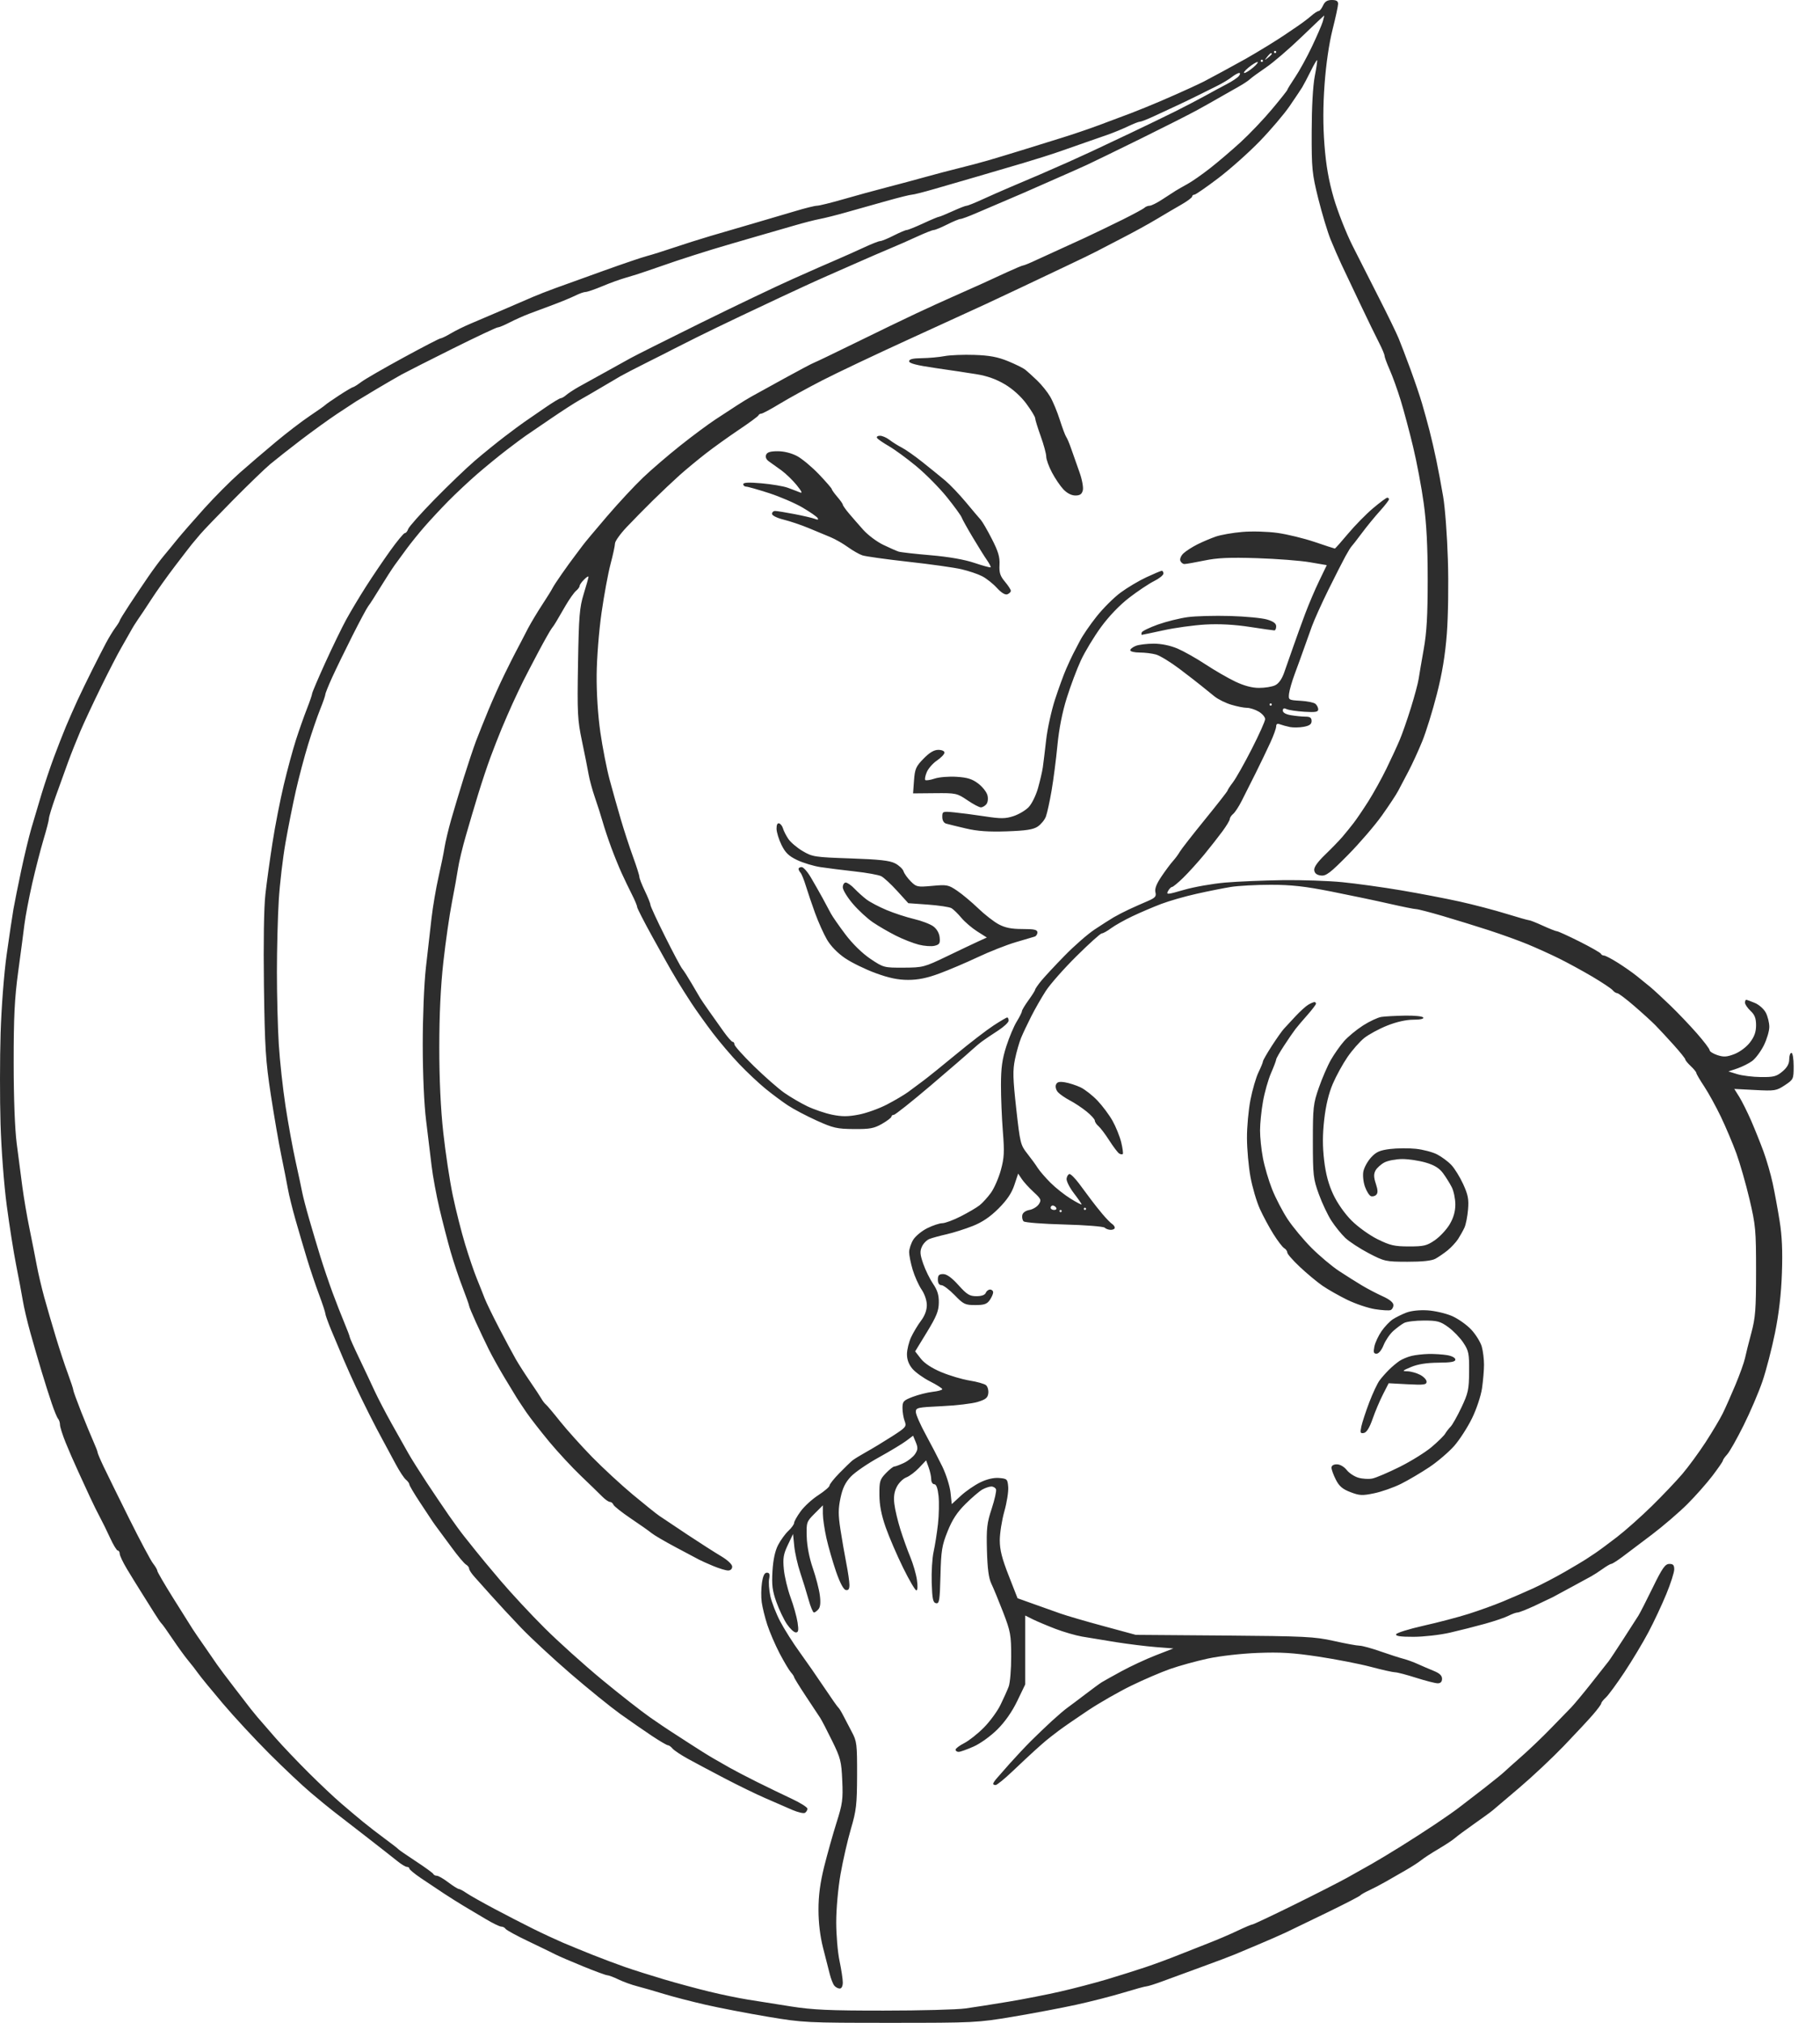 <?xml version="1.0" encoding="UTF-8"?> <svg xmlns="http://www.w3.org/2000/svg" width="54" height="60" viewBox="0 0 54 60" fill="none"> <path fill-rule="evenodd" clip-rule="evenodd" d="M39.255 0.164C39.214 0.254 39.155 0.328 39.123 0.328C39.092 0.328 38.995 0.391 38.909 0.467C38.822 0.543 38.636 0.684 38.495 0.779C38.353 0.874 38.174 0.996 38.095 1.05C38.017 1.104 37.784 1.252 37.578 1.378C37.373 1.504 37.094 1.669 36.961 1.744C36.827 1.82 36.52 1.988 36.278 2.119C36.037 2.249 35.786 2.383 35.721 2.417C35.655 2.451 35.44 2.553 35.241 2.643C35.043 2.734 34.673 2.897 34.421 3.005C34.168 3.114 33.77 3.275 33.535 3.365C33.301 3.454 32.873 3.615 32.584 3.721C32.295 3.828 31.808 3.994 31.501 4.088C31.195 4.183 30.663 4.348 30.32 4.455C29.977 4.561 29.52 4.699 29.303 4.762C29.087 4.825 28.703 4.926 28.45 4.988C28.198 5.05 27.755 5.166 27.466 5.247C27.178 5.328 26.661 5.466 26.318 5.555C25.975 5.643 25.393 5.803 25.025 5.909C24.657 6.015 24.304 6.102 24.242 6.102C24.179 6.102 23.89 6.173 23.599 6.261C23.308 6.348 22.746 6.514 22.349 6.629C21.952 6.743 21.376 6.912 21.069 7.003C20.763 7.094 20.276 7.248 19.987 7.346C19.698 7.444 19.344 7.555 19.2 7.593C19.055 7.63 18.479 7.826 17.92 8.027C17.361 8.227 16.711 8.462 16.477 8.547C16.242 8.633 15.947 8.748 15.821 8.803C15.694 8.859 15.296 9.031 14.935 9.185C14.574 9.34 14.131 9.529 13.951 9.605C13.77 9.681 13.51 9.809 13.373 9.891C13.236 9.972 13.099 10.038 13.069 10.038C13.039 10.038 12.546 10.293 11.974 10.605C11.401 10.916 10.839 11.241 10.724 11.326C10.609 11.412 10.498 11.482 10.477 11.482C10.456 11.482 10.269 11.592 10.062 11.727C9.855 11.863 9.671 11.99 9.653 12.011C9.635 12.032 9.429 12.178 9.194 12.335C8.959 12.492 8.502 12.842 8.177 13.114C7.852 13.385 7.37 13.797 7.106 14.031C6.842 14.264 6.369 14.739 6.056 15.086C5.743 15.434 5.384 15.846 5.257 16.002C5.131 16.159 4.948 16.381 4.851 16.497C4.753 16.613 4.553 16.883 4.406 17.096C4.259 17.31 4.007 17.685 3.845 17.93C3.684 18.175 3.552 18.39 3.552 18.408C3.552 18.427 3.493 18.522 3.421 18.619C3.349 18.717 3.224 18.923 3.142 19.077C3.061 19.23 2.879 19.585 2.739 19.864C2.599 20.143 2.402 20.549 2.302 20.765C2.202 20.982 2.046 21.336 1.955 21.553C1.865 21.769 1.703 22.183 1.596 22.471C1.489 22.76 1.325 23.247 1.232 23.554C1.139 23.861 1.003 24.319 0.929 24.573C0.856 24.827 0.72 25.388 0.629 25.82C0.537 26.252 0.434 26.767 0.399 26.966C0.365 27.164 0.274 27.769 0.198 28.311C0.119 28.876 0.042 29.871 0.018 30.649C-0.005 31.394 -0.006 32.605 0.016 33.339C0.039 34.098 0.118 35.142 0.2 35.757C0.279 36.353 0.405 37.15 0.48 37.529C0.556 37.908 0.644 38.38 0.677 38.578C0.709 38.777 0.81 39.205 0.901 39.53C0.991 39.855 1.141 40.371 1.234 40.678C1.326 40.985 1.462 41.413 1.536 41.629C1.609 41.846 1.694 42.051 1.725 42.085C1.755 42.12 1.78 42.199 1.78 42.261C1.78 42.324 1.856 42.562 1.948 42.789C2.04 43.017 2.204 43.396 2.313 43.63C2.421 43.865 2.584 44.219 2.676 44.418C2.768 44.616 2.899 44.882 2.968 45.008C3.037 45.135 3.171 45.408 3.266 45.615C3.361 45.823 3.464 45.992 3.495 45.992C3.526 45.992 3.552 46.035 3.552 46.086C3.552 46.138 3.646 46.337 3.761 46.529C3.876 46.721 4.064 47.026 4.178 47.206C4.292 47.386 4.468 47.667 4.569 47.829C4.67 47.992 4.771 48.139 4.794 48.157C4.817 48.175 4.965 48.382 5.122 48.617C5.28 48.851 5.485 49.135 5.579 49.247C5.673 49.359 5.809 49.534 5.881 49.636C5.953 49.738 6.282 50.14 6.613 50.53C6.943 50.92 7.563 51.588 7.991 52.016C8.418 52.443 8.975 52.967 9.229 53.181C9.482 53.395 9.778 53.637 9.885 53.719C9.992 53.801 10.419 54.132 10.834 54.454C11.249 54.776 11.681 55.115 11.795 55.207C11.908 55.299 12.033 55.374 12.073 55.374C12.114 55.374 12.146 55.397 12.146 55.425C12.146 55.452 12.298 55.578 12.483 55.704C12.668 55.829 12.977 56.035 13.169 56.162C13.362 56.288 13.631 56.458 13.768 56.539C13.905 56.621 14.19 56.79 14.402 56.916C14.613 57.043 14.826 57.146 14.873 57.146C14.921 57.146 14.978 57.176 15.001 57.213C15.024 57.249 15.328 57.416 15.678 57.582C16.027 57.749 16.39 57.925 16.485 57.974C16.58 58.023 16.948 58.181 17.303 58.326C17.657 58.471 17.98 58.589 18.02 58.589C18.06 58.589 18.209 58.645 18.351 58.714C18.493 58.782 18.742 58.873 18.904 58.914C19.067 58.956 19.421 59.058 19.692 59.141C19.962 59.224 20.523 59.369 20.938 59.464C21.353 59.559 22.18 59.718 22.775 59.818C23.829 59.995 23.925 60 26.416 60C28.91 60 29.003 59.995 30.058 59.818C30.653 59.718 31.495 59.559 31.928 59.464C32.361 59.37 32.992 59.208 33.331 59.105C33.67 59.002 33.979 58.917 34.018 58.917C34.057 58.917 34.282 58.846 34.518 58.758C34.753 58.67 35.278 58.478 35.684 58.33C36.091 58.183 36.519 58.021 36.636 57.971C36.753 57.922 37.07 57.788 37.34 57.675C37.611 57.562 37.98 57.4 38.161 57.315C38.341 57.23 38.902 56.959 39.407 56.713C39.912 56.467 40.34 56.246 40.359 56.221C40.377 56.197 40.495 56.129 40.621 56.071C40.747 56.013 40.969 55.897 41.113 55.814C41.257 55.731 41.523 55.579 41.704 55.475C41.884 55.372 42.091 55.238 42.163 55.179C42.235 55.119 42.466 54.969 42.676 54.845C42.886 54.721 43.108 54.575 43.168 54.52C43.229 54.466 43.485 54.276 43.737 54.099C43.99 53.922 44.241 53.739 44.295 53.692C44.349 53.646 44.704 53.344 45.083 53.023C45.461 52.702 46.052 52.147 46.395 51.791C46.737 51.434 47.129 51.015 47.264 50.858C47.399 50.702 47.51 50.552 47.51 50.524C47.51 50.497 47.57 50.42 47.644 50.353C47.717 50.287 47.965 49.95 48.194 49.605C48.423 49.26 48.743 48.727 48.906 48.42C49.069 48.113 49.308 47.603 49.438 47.287C49.569 46.971 49.675 46.639 49.675 46.549C49.675 46.423 49.642 46.386 49.528 46.388C49.406 46.389 49.32 46.511 49.036 47.093C48.847 47.48 48.656 47.854 48.61 47.925C48.564 47.995 48.365 48.305 48.167 48.614C47.968 48.922 47.772 49.219 47.73 49.273C47.687 49.327 47.455 49.622 47.213 49.929C46.971 50.236 46.7 50.56 46.612 50.651C46.523 50.741 46.251 51.021 46.006 51.274C45.761 51.526 45.375 51.896 45.149 52.094C44.923 52.292 44.69 52.501 44.631 52.557C44.573 52.613 44.318 52.819 44.066 53.016C43.813 53.212 43.577 53.394 43.541 53.421C43.505 53.448 43.386 53.539 43.278 53.623C43.17 53.707 42.864 53.921 42.598 54.099C42.333 54.277 41.867 54.578 41.562 54.767C41.258 54.956 40.871 55.19 40.7 55.286C40.531 55.383 40.2 55.569 39.965 55.699C39.73 55.829 39.016 56.193 38.376 56.508C37.737 56.823 37.191 57.08 37.164 57.08C37.136 57.08 36.935 57.165 36.718 57.268C36.501 57.372 36.117 57.536 35.864 57.634C35.612 57.732 35.198 57.895 34.946 57.996C34.693 58.098 34.265 58.256 33.994 58.347C33.724 58.438 33.207 58.601 32.846 58.709C32.485 58.817 31.865 58.979 31.468 59.07C31.072 59.161 30.378 59.297 29.927 59.372C29.476 59.447 28.9 59.538 28.647 59.573C28.395 59.608 27.302 59.637 26.22 59.637C24.605 59.638 24.11 59.615 23.464 59.513C23.031 59.444 22.455 59.353 22.185 59.31C21.914 59.267 21.397 59.16 21.037 59.072C20.676 58.984 20.07 58.821 19.692 58.708C19.313 58.596 18.796 58.432 18.543 58.344C18.291 58.255 17.863 58.095 17.592 57.987C17.321 57.879 16.923 57.716 16.706 57.624C16.49 57.531 16.091 57.346 15.821 57.212C15.55 57.078 15.033 56.812 14.672 56.62C14.312 56.429 13.938 56.218 13.842 56.152C13.746 56.085 13.643 56.03 13.613 56.029C13.582 56.028 13.441 55.939 13.299 55.832C13.158 55.725 13.005 55.637 12.96 55.637C12.916 55.637 12.869 55.614 12.857 55.585C12.845 55.557 12.614 55.389 12.343 55.211C12.073 55.034 11.836 54.871 11.818 54.848C11.8 54.826 11.623 54.688 11.425 54.543C11.226 54.397 10.931 54.169 10.769 54.036C10.606 53.903 10.312 53.655 10.115 53.485C9.917 53.316 9.488 52.911 9.161 52.586C8.834 52.261 8.39 51.795 8.175 51.55C7.96 51.305 7.716 51.024 7.634 50.927C7.552 50.829 7.462 50.719 7.435 50.683C7.408 50.647 7.194 50.371 6.961 50.068C6.728 49.766 6.493 49.453 6.438 49.371C6.384 49.29 6.222 49.055 6.078 48.849C5.933 48.643 5.771 48.406 5.717 48.322C5.663 48.239 5.404 47.828 5.143 47.409C4.881 46.991 4.667 46.623 4.667 46.592C4.667 46.56 4.61 46.463 4.541 46.374C4.471 46.286 4.151 45.684 3.829 45.037C3.508 44.39 3.166 43.695 3.07 43.493C2.974 43.291 2.895 43.104 2.895 43.079C2.895 43.053 2.84 42.909 2.772 42.758C2.704 42.606 2.542 42.213 2.411 41.884C2.281 41.554 2.174 41.26 2.174 41.229C2.174 41.198 2.102 40.981 2.015 40.745C1.927 40.51 1.766 40.022 1.657 39.661C1.547 39.3 1.393 38.769 1.313 38.48C1.234 38.191 1.133 37.763 1.09 37.529C1.046 37.294 0.95 36.807 0.876 36.446C0.801 36.085 0.706 35.524 0.663 35.2C0.62 34.875 0.545 34.299 0.496 33.92C0.441 33.495 0.406 32.577 0.406 31.525C0.405 30.172 0.432 29.616 0.538 28.835C0.612 28.294 0.696 27.656 0.725 27.417C0.755 27.178 0.859 26.631 0.956 26.203C1.054 25.774 1.206 25.186 1.293 24.895C1.381 24.604 1.452 24.326 1.452 24.276C1.452 24.227 1.542 23.933 1.652 23.624C1.762 23.315 1.928 22.855 2.021 22.602C2.113 22.35 2.278 21.937 2.386 21.684C2.494 21.431 2.77 20.841 3 20.372C3.23 19.903 3.497 19.386 3.592 19.224C3.687 19.061 3.813 18.84 3.872 18.732C3.93 18.623 4.031 18.461 4.095 18.371C4.16 18.28 4.337 18.014 4.489 17.779C4.641 17.543 4.956 17.101 5.189 16.795C5.422 16.489 5.65 16.194 5.694 16.14C5.739 16.086 5.85 15.953 5.942 15.845C6.034 15.736 6.473 15.279 6.919 14.828C7.365 14.377 7.86 13.899 8.019 13.766C8.178 13.633 8.587 13.311 8.927 13.051C9.268 12.791 9.751 12.443 10.001 12.276C10.251 12.11 10.503 11.944 10.563 11.907C10.622 11.871 10.892 11.708 11.162 11.546C11.433 11.385 11.773 11.187 11.917 11.108C12.061 11.029 12.746 10.682 13.439 10.337C14.133 9.992 14.732 9.71 14.771 9.71C14.81 9.71 14.966 9.645 15.118 9.566C15.27 9.487 15.527 9.372 15.689 9.31C15.852 9.249 16.179 9.126 16.417 9.038C16.655 8.949 16.948 8.828 17.067 8.769C17.186 8.709 17.325 8.66 17.375 8.66C17.424 8.66 17.648 8.583 17.873 8.489C18.097 8.394 18.414 8.28 18.576 8.235C18.739 8.19 19.019 8.101 19.2 8.037C19.38 7.973 19.764 7.842 20.052 7.744C20.341 7.647 20.828 7.492 21.135 7.398C21.442 7.305 22.003 7.141 22.381 7.032C22.76 6.924 23.292 6.771 23.562 6.691C23.833 6.611 24.173 6.524 24.317 6.497C24.461 6.47 24.816 6.381 25.104 6.299C25.393 6.218 25.932 6.066 26.301 5.962C26.671 5.858 27.01 5.774 27.056 5.774C27.101 5.775 27.404 5.698 27.729 5.604C28.053 5.51 28.629 5.343 29.008 5.233C29.387 5.123 29.992 4.945 30.353 4.838C30.714 4.731 31.201 4.577 31.436 4.495C31.67 4.413 32.01 4.295 32.19 4.231C32.371 4.168 32.668 4.064 32.851 4.001C33.034 3.937 33.312 3.823 33.47 3.747C33.628 3.671 33.788 3.609 33.825 3.609C33.863 3.609 34.057 3.532 34.256 3.439C34.455 3.345 34.736 3.215 34.88 3.149C35.025 3.083 35.305 2.949 35.504 2.85C35.702 2.751 35.982 2.612 36.127 2.54C36.271 2.468 36.46 2.355 36.546 2.287C36.632 2.22 36.731 2.165 36.767 2.165C36.804 2.165 36.799 2.205 36.755 2.258C36.712 2.309 36.554 2.415 36.402 2.493C36.251 2.572 35.958 2.729 35.752 2.844C35.545 2.958 35.147 3.166 34.866 3.306C34.585 3.446 33.986 3.736 33.535 3.95C33.084 4.164 32.567 4.408 32.387 4.492C32.207 4.575 31.897 4.717 31.698 4.806C31.5 4.895 31.131 5.057 30.878 5.166C30.625 5.275 30.227 5.445 29.992 5.543C29.758 5.642 29.381 5.808 29.154 5.912C28.928 6.016 28.715 6.102 28.681 6.102C28.646 6.102 28.457 6.176 28.26 6.266C28.062 6.356 27.882 6.43 27.858 6.43C27.835 6.43 27.624 6.518 27.39 6.627C27.156 6.735 26.937 6.823 26.902 6.823C26.867 6.823 26.693 6.897 26.515 6.987C26.337 7.078 26.157 7.151 26.115 7.151C26.073 7.151 25.858 7.236 25.637 7.339C25.416 7.442 25.058 7.601 24.842 7.694C24.625 7.786 24.035 8.045 23.53 8.271C23.024 8.496 21.785 9.088 20.774 9.587C19.764 10.086 18.834 10.552 18.707 10.624C18.581 10.696 18.242 10.884 17.953 11.042C17.664 11.2 17.31 11.396 17.166 11.477C17.021 11.559 16.857 11.668 16.799 11.718C16.743 11.768 16.669 11.81 16.636 11.812C16.602 11.813 16.383 11.947 16.149 12.109C15.914 12.272 15.648 12.455 15.558 12.516C15.468 12.577 15.202 12.774 14.968 12.953C14.733 13.132 14.338 13.453 14.09 13.665C13.841 13.878 13.303 14.395 12.893 14.813C12.483 15.232 12.131 15.627 12.11 15.693C12.089 15.758 12.045 15.812 12.012 15.812C11.979 15.812 11.782 16.05 11.574 16.341C11.366 16.632 11.041 17.111 10.853 17.407C10.664 17.703 10.405 18.136 10.276 18.371C10.148 18.605 9.866 19.184 9.651 19.657C9.436 20.13 9.26 20.544 9.26 20.576C9.26 20.608 9.19 20.811 9.105 21.028C9.02 21.244 8.874 21.658 8.781 21.946C8.688 22.235 8.524 22.84 8.417 23.291C8.31 23.742 8.16 24.51 8.085 24.997C8.009 25.484 7.914 26.169 7.875 26.519C7.83 26.911 7.814 27.955 7.831 29.242C7.857 31.084 7.881 31.463 8.036 32.477C8.133 33.108 8.273 33.92 8.348 34.281C8.423 34.642 8.51 35.085 8.542 35.265C8.574 35.446 8.676 35.859 8.769 36.184C8.861 36.508 9.014 37.025 9.107 37.332C9.2 37.639 9.361 38.117 9.465 38.395C9.569 38.672 9.653 38.929 9.653 38.964C9.653 39 9.73 39.215 9.824 39.444C9.918 39.671 10.084 40.065 10.192 40.317C10.3 40.57 10.465 40.939 10.559 41.137C10.652 41.336 10.833 41.705 10.96 41.957C11.087 42.21 11.272 42.564 11.372 42.745C11.471 42.925 11.639 43.237 11.746 43.438C11.852 43.638 11.986 43.841 12.043 43.888C12.1 43.936 12.146 44 12.146 44.031C12.146 44.063 12.287 44.3 12.458 44.559C12.63 44.818 12.799 45.074 12.835 45.129C12.871 45.183 12.937 45.274 12.98 45.331C13.024 45.388 13.211 45.641 13.396 45.894C13.58 46.147 13.774 46.377 13.825 46.406C13.876 46.435 13.918 46.489 13.918 46.526C13.918 46.564 13.989 46.673 14.076 46.769C14.164 46.865 14.392 47.121 14.584 47.337C14.777 47.554 15.17 47.978 15.459 48.28C15.748 48.582 16.411 49.197 16.931 49.645C17.452 50.094 18.113 50.629 18.399 50.835C18.686 51.04 19.11 51.334 19.34 51.487C19.571 51.641 19.786 51.766 19.816 51.766C19.847 51.766 19.909 51.81 19.953 51.863C19.998 51.917 20.201 52.053 20.404 52.165C20.608 52.277 21.099 52.539 21.496 52.746C21.893 52.954 22.439 53.22 22.71 53.337C22.98 53.455 23.339 53.611 23.507 53.684C23.674 53.756 23.844 53.796 23.884 53.771C23.924 53.747 23.956 53.691 23.956 53.648C23.956 53.605 23.742 53.471 23.48 53.349C23.219 53.227 22.754 53.002 22.447 52.849C22.14 52.695 21.786 52.511 21.66 52.439C21.534 52.367 21.312 52.241 21.168 52.158C21.023 52.075 20.699 51.872 20.446 51.707C20.194 51.542 19.938 51.377 19.879 51.34C19.819 51.304 19.558 51.126 19.297 50.946C19.037 50.765 18.39 50.259 17.86 49.821C17.33 49.383 16.564 48.694 16.159 48.29C15.752 47.886 15.164 47.252 14.85 46.883C14.536 46.513 14.205 46.116 14.115 45.999C14.024 45.883 13.874 45.694 13.78 45.579C13.686 45.463 13.48 45.182 13.321 44.953C13.162 44.724 12.863 44.281 12.657 43.969C12.451 43.656 12.206 43.268 12.114 43.105C12.021 42.943 11.797 42.545 11.616 42.22C11.435 41.895 11.212 41.467 11.12 41.269C11.029 41.07 10.824 40.636 10.665 40.303C10.505 39.971 10.375 39.679 10.375 39.655C10.375 39.631 10.305 39.446 10.22 39.243C10.135 39.04 9.977 38.638 9.87 38.349C9.763 38.06 9.598 37.573 9.503 37.266C9.409 36.959 9.259 36.458 9.171 36.151C9.082 35.844 8.99 35.49 8.966 35.364C8.942 35.237 8.854 34.824 8.77 34.445C8.686 34.066 8.551 33.328 8.471 32.805C8.391 32.282 8.301 31.455 8.271 30.968C8.241 30.481 8.216 29.521 8.216 28.835C8.216 28.15 8.241 27.19 8.271 26.703C8.301 26.216 8.391 25.448 8.471 24.997C8.55 24.546 8.688 23.852 8.778 23.455C8.868 23.058 9.032 22.439 9.143 22.078C9.254 21.717 9.414 21.25 9.499 21.04C9.584 20.83 9.653 20.631 9.653 20.597C9.653 20.564 9.744 20.337 9.855 20.093C9.966 19.849 10.235 19.296 10.453 18.863C10.671 18.43 10.885 18.031 10.928 17.977C10.972 17.923 11.133 17.672 11.287 17.419C11.441 17.167 11.632 16.872 11.71 16.763C11.789 16.655 11.951 16.434 12.07 16.271C12.19 16.109 12.425 15.817 12.594 15.623C12.763 15.429 13.079 15.09 13.296 14.869C13.514 14.648 13.898 14.288 14.149 14.069C14.401 13.851 14.797 13.526 15.03 13.348C15.263 13.169 15.519 12.979 15.598 12.925C15.678 12.871 16.016 12.64 16.349 12.413C16.683 12.185 17.062 11.941 17.192 11.869C17.322 11.797 17.605 11.633 17.822 11.504C18.038 11.375 18.304 11.219 18.412 11.157C18.52 11.095 18.89 10.904 19.232 10.733C19.575 10.562 19.91 10.393 19.975 10.357C20.041 10.322 20.351 10.166 20.664 10.01C20.977 9.854 21.588 9.559 22.021 9.354C22.454 9.149 22.97 8.906 23.169 8.813C23.367 8.721 23.677 8.577 23.858 8.493C24.038 8.409 24.348 8.269 24.547 8.182C24.745 8.095 25.159 7.913 25.465 7.778C25.772 7.642 26.2 7.457 26.416 7.367C26.633 7.277 26.995 7.118 27.221 7.013C27.448 6.909 27.665 6.823 27.704 6.823C27.743 6.823 27.922 6.75 28.102 6.659C28.281 6.569 28.459 6.495 28.497 6.495C28.535 6.495 28.746 6.417 28.967 6.321C29.188 6.226 29.605 6.047 29.894 5.925C30.183 5.803 30.507 5.662 30.616 5.613C30.724 5.564 31.063 5.415 31.37 5.281C31.677 5.148 32.075 4.97 32.256 4.887C32.436 4.803 33.16 4.451 33.863 4.105C34.567 3.758 35.32 3.377 35.536 3.257C35.753 3.138 36.063 2.963 36.225 2.869C36.388 2.775 36.628 2.638 36.76 2.565C36.891 2.492 37.039 2.394 37.088 2.347C37.137 2.301 37.351 2.145 37.563 2.001C37.776 1.857 38.248 1.451 38.613 1.1C38.978 0.749 39.281 0.461 39.288 0.46C39.294 0.46 39.276 0.54 39.247 0.64C39.218 0.739 39.072 1.075 38.923 1.388C38.775 1.7 38.55 2.109 38.423 2.296C38.297 2.484 38.194 2.651 38.194 2.668C38.194 2.684 37.991 2.94 37.744 3.235C37.497 3.531 37.076 3.973 36.809 4.218C36.542 4.462 36.132 4.812 35.897 4.995C35.663 5.178 35.367 5.384 35.241 5.453C35.115 5.522 34.953 5.615 34.881 5.659C34.81 5.704 34.627 5.822 34.476 5.921C34.324 6.02 34.16 6.102 34.111 6.102C34.061 6.102 33.993 6.129 33.958 6.162C33.924 6.195 33.63 6.354 33.306 6.515C32.981 6.676 32.479 6.918 32.19 7.053C31.901 7.187 31.532 7.356 31.37 7.428C31.208 7.5 30.924 7.63 30.74 7.716C30.556 7.803 30.384 7.873 30.359 7.873C30.333 7.873 30.115 7.965 29.873 8.076C29.632 8.188 29.287 8.346 29.107 8.428C28.926 8.51 28.557 8.674 28.286 8.794C28.016 8.913 27.514 9.142 27.171 9.303C26.828 9.464 26.031 9.849 25.4 10.159C24.768 10.469 24.207 10.739 24.153 10.758C24.099 10.777 23.706 10.985 23.281 11.219C22.855 11.454 22.419 11.694 22.31 11.754C22.202 11.813 22.004 11.934 21.87 12.022C21.736 12.11 21.45 12.297 21.233 12.438C21.017 12.58 20.544 12.93 20.184 13.217C19.823 13.504 19.324 13.932 19.076 14.169C18.828 14.405 18.346 14.923 18.006 15.32C17.666 15.717 17.345 16.101 17.293 16.173C17.24 16.245 17.13 16.393 17.047 16.501C16.964 16.609 16.793 16.845 16.667 17.026C16.54 17.206 16.415 17.398 16.389 17.452C16.363 17.506 16.225 17.728 16.083 17.944C15.941 18.161 15.755 18.471 15.669 18.633C15.584 18.796 15.485 18.987 15.448 19.06C15.412 19.132 15.342 19.265 15.293 19.355C15.245 19.445 15.096 19.74 14.964 20.011C14.831 20.282 14.619 20.754 14.492 21.061C14.365 21.367 14.2 21.781 14.124 21.979C14.049 22.178 13.886 22.665 13.762 23.062C13.638 23.459 13.469 24.02 13.387 24.308C13.305 24.597 13.217 24.966 13.191 25.128C13.166 25.291 13.085 25.689 13.011 26.014C12.937 26.339 12.844 26.885 12.804 27.228C12.764 27.571 12.688 28.235 12.636 28.704C12.582 29.194 12.542 30.171 12.543 31C12.544 31.871 12.583 32.756 12.642 33.231C12.695 33.664 12.769 34.27 12.805 34.576C12.841 34.883 12.947 35.459 13.041 35.856C13.135 36.253 13.284 36.828 13.372 37.135C13.461 37.442 13.62 37.916 13.726 38.189C13.831 38.462 13.918 38.706 13.918 38.73C13.918 38.755 14.009 38.974 14.12 39.218C14.231 39.462 14.402 39.823 14.501 40.022C14.599 40.22 14.811 40.6 14.971 40.866C15.132 41.132 15.292 41.397 15.329 41.456C15.365 41.515 15.495 41.711 15.618 41.892C15.742 42.072 16.052 42.47 16.307 42.777C16.563 43.083 16.979 43.531 17.231 43.772C17.484 44.013 17.765 44.286 17.857 44.379C17.948 44.473 18.056 44.549 18.096 44.549C18.136 44.549 18.183 44.586 18.2 44.631C18.217 44.676 18.449 44.859 18.715 45.039C18.982 45.218 19.259 45.413 19.331 45.473C19.403 45.533 19.728 45.723 20.052 45.895C20.377 46.068 20.687 46.232 20.741 46.261C20.795 46.291 20.984 46.375 21.16 46.449C21.336 46.522 21.535 46.583 21.603 46.583C21.676 46.583 21.725 46.537 21.724 46.468C21.724 46.4 21.586 46.272 21.391 46.156C21.209 46.048 20.759 45.76 20.392 45.517C20.025 45.273 19.651 45.023 19.56 44.961C19.47 44.9 19.116 44.615 18.773 44.33C18.43 44.044 17.889 43.544 17.57 43.219C17.252 42.893 16.824 42.417 16.619 42.161C16.415 41.904 16.223 41.677 16.192 41.655C16.162 41.632 16.102 41.555 16.061 41.482C16.019 41.41 15.867 41.179 15.722 40.969C15.578 40.759 15.391 40.467 15.307 40.321C15.223 40.175 15 39.759 14.812 39.399C14.624 39.038 14.43 38.639 14.381 38.513C14.333 38.386 14.227 38.121 14.146 37.922C14.065 37.724 13.909 37.266 13.8 36.905C13.69 36.545 13.526 35.895 13.435 35.462C13.344 35.029 13.217 34.188 13.152 33.592C13.074 32.882 13.034 32.013 13.034 31.066C13.034 30.107 13.074 29.26 13.154 28.54C13.22 27.945 13.334 27.148 13.408 26.769C13.482 26.39 13.564 25.932 13.591 25.751C13.618 25.571 13.72 25.142 13.819 24.8C13.917 24.457 14.083 23.897 14.188 23.554C14.293 23.211 14.455 22.724 14.549 22.471C14.642 22.219 14.792 21.835 14.882 21.618C14.972 21.402 15.12 21.062 15.21 20.864C15.301 20.665 15.441 20.37 15.521 20.208C15.602 20.045 15.81 19.647 15.982 19.322C16.155 18.997 16.328 18.692 16.367 18.642C16.407 18.594 16.469 18.5 16.507 18.433C16.544 18.367 16.668 18.156 16.781 17.963C16.894 17.77 17.034 17.572 17.093 17.524C17.151 17.476 17.198 17.41 17.198 17.378C17.198 17.347 17.257 17.262 17.33 17.19C17.402 17.117 17.461 17.081 17.461 17.108C17.461 17.135 17.397 17.364 17.319 17.616C17.195 18.02 17.174 18.271 17.15 19.683C17.125 21.152 17.135 21.349 17.267 21.979C17.347 22.358 17.435 22.801 17.463 22.963C17.491 23.126 17.576 23.436 17.651 23.653C17.726 23.869 17.83 24.194 17.881 24.374C17.932 24.555 18.046 24.896 18.134 25.133C18.221 25.37 18.359 25.71 18.44 25.888C18.521 26.066 18.658 26.351 18.745 26.523C18.833 26.694 18.904 26.865 18.904 26.902C18.904 26.939 19.112 27.345 19.366 27.804C19.621 28.263 19.863 28.698 19.906 28.77C19.949 28.842 20.045 29.004 20.12 29.131C20.196 29.257 20.373 29.538 20.515 29.754C20.657 29.971 20.942 30.369 21.148 30.64C21.354 30.91 21.708 31.326 21.936 31.564C22.163 31.802 22.511 32.129 22.71 32.291C22.908 32.453 23.208 32.676 23.376 32.787C23.543 32.898 23.927 33.1 24.229 33.237C24.72 33.459 24.834 33.485 25.334 33.489C25.81 33.493 25.933 33.47 26.171 33.334C26.324 33.246 26.449 33.15 26.449 33.121C26.449 33.091 26.482 33.067 26.521 33.067C26.56 33.067 27.05 32.678 27.61 32.202C28.17 31.725 28.711 31.258 28.812 31.163C28.914 31.069 29.066 30.941 29.15 30.88C29.234 30.818 29.444 30.678 29.615 30.567C29.786 30.456 29.927 30.324 29.927 30.273C29.927 30.222 29.908 30.18 29.884 30.18C29.861 30.18 29.676 30.289 29.474 30.421C29.272 30.553 28.782 30.93 28.385 31.258C27.988 31.586 27.545 31.943 27.401 32.051C27.257 32.159 27.05 32.312 26.942 32.392C26.833 32.472 26.553 32.638 26.318 32.76C26.084 32.882 25.706 33.018 25.478 33.061C25.16 33.123 24.979 33.123 24.691 33.064C24.485 33.022 24.155 32.91 23.956 32.815C23.758 32.72 23.448 32.539 23.267 32.412C23.087 32.285 22.681 31.929 22.365 31.62C22.049 31.311 21.791 31.023 21.791 30.98C21.791 30.937 21.767 30.902 21.738 30.902C21.709 30.902 21.586 30.762 21.464 30.59C21.342 30.419 21.152 30.151 21.041 29.994C20.93 29.838 20.81 29.66 20.773 29.601C20.737 29.541 20.621 29.344 20.516 29.163C20.411 28.983 20.288 28.791 20.243 28.737C20.198 28.683 19.967 28.249 19.73 27.773C19.492 27.298 19.298 26.877 19.298 26.838C19.298 26.8 19.224 26.615 19.134 26.428C19.044 26.241 18.97 26.052 18.97 26.008C18.97 25.963 18.885 25.696 18.782 25.413C18.679 25.13 18.516 24.633 18.421 24.308C18.325 23.984 18.176 23.452 18.088 23.127C18.001 22.803 17.877 22.168 17.812 21.717C17.74 21.211 17.698 20.557 17.703 20.011C17.708 19.509 17.771 18.713 17.848 18.174C17.923 17.651 18.043 17.001 18.115 16.73C18.187 16.46 18.246 16.185 18.247 16.119C18.248 16.054 18.403 15.836 18.593 15.635C18.782 15.435 19.136 15.075 19.379 14.836C19.622 14.597 19.977 14.263 20.166 14.093C20.356 13.924 20.704 13.636 20.938 13.454C21.173 13.271 21.616 12.954 21.922 12.748C22.229 12.543 22.49 12.35 22.502 12.322C22.514 12.293 22.553 12.269 22.588 12.269C22.624 12.269 22.871 12.137 23.137 11.975C23.404 11.813 23.97 11.502 24.396 11.283C24.822 11.064 25.982 10.514 26.974 10.061C27.967 9.607 29 9.134 29.271 9.009C29.541 8.884 29.999 8.669 30.288 8.531C30.576 8.394 31.167 8.114 31.6 7.909C32.033 7.704 32.444 7.506 32.514 7.467C32.584 7.429 32.924 7.252 33.269 7.075C33.614 6.899 34.088 6.638 34.322 6.497C34.557 6.356 34.889 6.161 35.061 6.063C35.232 5.964 35.372 5.859 35.372 5.829C35.372 5.798 35.402 5.774 35.438 5.774C35.473 5.774 35.792 5.554 36.145 5.286C36.498 5.018 37.054 4.523 37.379 4.187C37.704 3.851 38.101 3.384 38.262 3.149C38.423 2.915 38.59 2.664 38.635 2.592C38.679 2.519 38.793 2.303 38.888 2.112C38.982 1.92 39.069 1.772 39.079 1.784C39.09 1.795 39.059 2.011 39.009 2.264C38.955 2.543 38.919 3.186 38.918 3.907C38.915 5.011 38.929 5.146 39.114 5.893C39.224 6.334 39.388 6.878 39.479 7.103C39.571 7.328 39.715 7.66 39.8 7.84C39.886 8.021 40.138 8.552 40.36 9.021C40.583 9.49 40.836 10.011 40.923 10.178C41.009 10.346 41.08 10.515 41.08 10.554C41.08 10.593 41.15 10.781 41.234 10.971C41.319 11.162 41.465 11.569 41.559 11.875C41.653 12.182 41.819 12.802 41.927 13.253C42.036 13.704 42.178 14.457 42.242 14.926C42.325 15.528 42.36 16.195 42.36 17.19C42.36 18.256 42.331 18.761 42.242 19.256C42.178 19.617 42.11 20.016 42.091 20.142C42.072 20.268 41.969 20.652 41.862 20.995C41.756 21.338 41.606 21.766 41.53 21.946C41.454 22.127 41.277 22.511 41.136 22.799C40.995 23.088 40.755 23.521 40.603 23.762C40.45 24.003 40.252 24.296 40.162 24.412C40.072 24.529 39.924 24.711 39.834 24.817C39.743 24.924 39.514 25.161 39.322 25.346C39.088 25.572 38.981 25.724 38.994 25.815C39.008 25.906 39.071 25.955 39.194 25.969C39.345 25.987 39.47 25.892 39.999 25.355C40.344 25.005 40.796 24.479 41.004 24.186C41.213 23.892 41.43 23.564 41.486 23.455C41.543 23.347 41.681 23.084 41.793 22.872C41.905 22.659 42.087 22.261 42.199 21.986C42.311 21.712 42.504 21.089 42.629 20.601C42.789 19.98 42.878 19.442 42.928 18.797C42.968 18.276 42.982 17.324 42.959 16.599C42.938 15.896 42.875 15.054 42.819 14.729C42.764 14.405 42.673 13.917 42.616 13.647C42.56 13.376 42.468 12.978 42.411 12.761C42.355 12.545 42.258 12.19 42.194 11.974C42.131 11.757 41.976 11.3 41.85 10.957C41.724 10.614 41.566 10.201 41.499 10.038C41.432 9.876 41.174 9.344 40.925 8.857C40.676 8.37 40.317 7.662 40.127 7.283C39.937 6.904 39.688 6.269 39.572 5.872C39.423 5.356 39.344 4.908 39.297 4.297C39.252 3.713 39.253 3.145 39.301 2.493C39.343 1.91 39.434 1.288 39.535 0.886C39.627 0.525 39.701 0.178 39.702 0.115C39.702 0.032 39.65 0 39.516 0C39.381 0 39.309 0.045 39.255 0.164ZM37.865 1.542C37.865 1.56 37.851 1.575 37.833 1.575C37.815 1.575 37.8 1.56 37.8 1.542C37.8 1.524 37.815 1.509 37.833 1.509C37.851 1.509 37.865 1.524 37.865 1.542ZM37.734 1.599C37.734 1.613 37.682 1.665 37.619 1.714C37.515 1.796 37.513 1.794 37.595 1.689C37.644 1.626 37.696 1.575 37.709 1.575C37.723 1.575 37.734 1.586 37.734 1.599ZM37.472 1.804C37.472 1.822 37.457 1.837 37.439 1.837C37.421 1.837 37.406 1.822 37.406 1.804C37.406 1.786 37.421 1.771 37.439 1.771C37.457 1.771 37.472 1.786 37.472 1.804ZM37.183 2.001C37.078 2.091 36.96 2.165 36.92 2.165C36.881 2.165 36.937 2.092 37.045 2.003C37.154 1.914 37.272 1.841 37.308 1.839C37.344 1.838 37.288 1.911 37.183 2.001ZM28.024 10.563C27.862 10.594 27.559 10.621 27.352 10.624C27.083 10.627 26.974 10.654 26.974 10.716C26.974 10.778 27.202 10.836 27.745 10.915C28.169 10.976 28.723 11.059 28.975 11.1C29.286 11.15 29.558 11.247 29.814 11.399C30.051 11.54 30.293 11.758 30.454 11.977C30.597 12.171 30.714 12.364 30.714 12.406C30.714 12.448 30.788 12.687 30.878 12.938C30.968 13.188 31.042 13.46 31.042 13.543C31.042 13.625 31.118 13.838 31.212 14.014C31.305 14.191 31.458 14.417 31.552 14.516C31.659 14.629 31.791 14.697 31.906 14.697C32.043 14.697 32.099 14.658 32.128 14.543C32.149 14.458 32.105 14.219 32.027 14.002C31.95 13.789 31.842 13.481 31.786 13.319C31.73 13.156 31.662 12.994 31.634 12.958C31.607 12.922 31.522 12.695 31.445 12.454C31.369 12.214 31.24 11.904 31.159 11.766C31.078 11.627 30.904 11.411 30.772 11.285C30.64 11.159 30.482 11.015 30.422 10.967C30.361 10.918 30.129 10.803 29.906 10.712C29.599 10.587 29.357 10.542 28.91 10.527C28.585 10.516 28.186 10.532 28.024 10.563ZM26.022 12.99C26.044 13.026 26.201 13.134 26.371 13.232C26.54 13.329 26.907 13.597 27.185 13.827C27.463 14.057 27.872 14.47 28.094 14.745C28.316 15.021 28.513 15.292 28.533 15.349C28.553 15.405 28.702 15.672 28.864 15.943C29.025 16.214 29.216 16.518 29.287 16.619C29.358 16.721 29.405 16.814 29.392 16.827C29.38 16.84 29.162 16.781 28.91 16.696C28.616 16.597 28.149 16.515 27.612 16.469C27.151 16.43 26.723 16.381 26.661 16.361C26.599 16.341 26.394 16.251 26.206 16.16C26.017 16.07 25.752 15.87 25.615 15.718C25.478 15.565 25.286 15.344 25.186 15.226C25.087 15.108 25.006 14.992 25.006 14.969C25.006 14.945 24.932 14.84 24.842 14.736C24.752 14.631 24.678 14.527 24.678 14.506C24.678 14.485 24.508 14.289 24.301 14.071C24.093 13.853 23.801 13.609 23.652 13.529C23.484 13.44 23.265 13.384 23.076 13.384C22.854 13.384 22.76 13.414 22.73 13.492C22.704 13.559 22.736 13.633 22.814 13.686C22.883 13.734 23.049 13.852 23.183 13.95C23.317 14.048 23.522 14.246 23.639 14.391C23.798 14.59 23.819 14.642 23.723 14.601C23.653 14.572 23.492 14.511 23.366 14.465C23.239 14.42 22.892 14.362 22.595 14.336C22.215 14.303 22.053 14.311 22.053 14.362C22.053 14.402 22.092 14.434 22.138 14.434C22.185 14.434 22.489 14.521 22.816 14.626C23.141 14.732 23.589 14.924 23.81 15.054C24.032 15.184 24.233 15.324 24.259 15.365C24.291 15.417 24.267 15.425 24.18 15.391C24.111 15.364 23.838 15.3 23.573 15.249C23.308 15.198 23.05 15.156 22.999 15.156C22.948 15.156 22.906 15.194 22.906 15.242C22.906 15.291 23.054 15.364 23.251 15.413C23.44 15.46 23.773 15.572 23.989 15.662C24.206 15.752 24.498 15.873 24.639 15.932C24.78 15.99 25.012 16.123 25.155 16.226C25.299 16.33 25.493 16.441 25.588 16.473C25.683 16.504 26.297 16.59 26.952 16.663C27.608 16.735 28.317 16.835 28.529 16.885C28.74 16.934 29.016 17.027 29.141 17.092C29.267 17.157 29.463 17.312 29.578 17.438C29.712 17.584 29.824 17.652 29.89 17.627C29.946 17.605 29.992 17.559 29.992 17.525C29.992 17.49 29.913 17.368 29.816 17.253C29.675 17.085 29.643 16.987 29.656 16.75C29.668 16.522 29.617 16.353 29.429 15.987C29.297 15.728 29.148 15.472 29.099 15.418C29.05 15.364 28.85 15.128 28.655 14.893C28.459 14.659 28.186 14.372 28.047 14.256C27.908 14.139 27.607 13.895 27.378 13.713C27.149 13.53 26.869 13.333 26.755 13.275C26.641 13.217 26.477 13.114 26.391 13.047C26.305 12.98 26.178 12.925 26.109 12.925C26.039 12.925 26 12.954 26.022 12.99ZM40.74 15.074C40.536 15.245 40.203 15.585 39.999 15.828C39.795 16.072 39.618 16.271 39.605 16.271C39.592 16.271 39.323 16.183 39.008 16.076C38.692 15.969 38.195 15.848 37.903 15.807C37.604 15.766 37.149 15.753 36.859 15.778C36.576 15.802 36.222 15.864 36.072 15.916C35.922 15.968 35.675 16.073 35.523 16.149C35.371 16.226 35.188 16.344 35.115 16.412C35.042 16.479 35 16.579 35.021 16.633C35.041 16.686 35.096 16.73 35.143 16.73C35.189 16.73 35.453 16.684 35.73 16.627C36.118 16.546 36.474 16.53 37.295 16.556C37.879 16.575 38.584 16.629 38.862 16.677L39.366 16.763L39.144 17.223C39.021 17.475 38.833 17.918 38.724 18.207C38.616 18.495 38.456 18.938 38.368 19.191C38.281 19.443 38.161 19.786 38.101 19.952C38.031 20.149 37.936 20.28 37.828 20.329C37.737 20.371 37.524 20.405 37.354 20.404C37.15 20.404 36.912 20.341 36.652 20.217C36.435 20.114 36.036 19.883 35.766 19.705C35.495 19.526 35.121 19.316 34.934 19.236C34.722 19.147 34.457 19.092 34.233 19.092C34.034 19.092 33.796 19.121 33.703 19.156C33.611 19.192 33.535 19.251 33.535 19.288C33.535 19.325 33.661 19.355 33.815 19.355C33.968 19.355 34.188 19.382 34.302 19.415C34.417 19.448 34.727 19.637 34.991 19.836C35.255 20.035 35.554 20.267 35.656 20.351C35.758 20.434 35.928 20.573 36.035 20.657C36.141 20.742 36.364 20.853 36.532 20.903C36.7 20.954 36.908 20.995 36.996 20.995C37.084 20.995 37.242 21.046 37.347 21.108C37.452 21.169 37.537 21.27 37.537 21.33C37.537 21.39 37.358 21.789 37.139 22.217C36.921 22.645 36.67 23.089 36.582 23.204C36.494 23.32 36.422 23.43 36.422 23.449C36.422 23.469 36.119 23.856 35.749 24.311C35.38 24.765 35.044 25.195 35.004 25.266C34.964 25.338 34.873 25.461 34.801 25.541C34.729 25.621 34.575 25.828 34.458 26.002C34.312 26.219 34.256 26.364 34.282 26.466C34.313 26.591 34.276 26.632 34.042 26.732C33.889 26.797 33.647 26.905 33.502 26.972C33.358 27.039 33.151 27.146 33.041 27.21C32.932 27.274 32.678 27.437 32.476 27.571C32.274 27.705 31.876 28.052 31.592 28.343C31.307 28.633 30.994 28.971 30.894 29.092C30.795 29.213 30.714 29.331 30.714 29.354C30.714 29.376 30.625 29.517 30.517 29.666C30.409 29.815 30.32 29.963 30.32 29.995C30.32 30.026 30.252 30.162 30.169 30.297C30.085 30.431 29.945 30.763 29.858 31.033C29.735 31.417 29.7 31.671 29.699 32.181C29.698 32.542 29.724 33.162 29.755 33.559C29.804 34.172 29.795 34.346 29.695 34.708C29.631 34.942 29.498 35.244 29.402 35.379C29.305 35.513 29.153 35.681 29.065 35.75C28.976 35.82 28.724 35.968 28.505 36.079C28.286 36.191 28.039 36.282 27.957 36.282C27.876 36.282 27.675 36.349 27.512 36.43C27.349 36.511 27.161 36.666 27.095 36.774C27.029 36.882 26.975 37.047 26.974 37.139C26.974 37.232 27.021 37.467 27.079 37.661C27.137 37.855 27.255 38.118 27.341 38.246C27.435 38.384 27.499 38.573 27.499 38.712C27.499 38.863 27.438 39.027 27.328 39.173C27.234 39.297 27.102 39.517 27.034 39.661C26.967 39.805 26.911 40.032 26.91 40.164C26.909 40.327 26.962 40.468 27.071 40.599C27.161 40.705 27.397 40.875 27.596 40.975C27.795 41.076 27.958 41.18 27.958 41.205C27.958 41.23 27.83 41.266 27.673 41.283C27.516 41.301 27.25 41.368 27.082 41.432C26.805 41.538 26.777 41.568 26.777 41.765C26.777 41.884 26.806 42.058 26.842 42.152C26.903 42.313 26.882 42.338 26.465 42.606C26.222 42.762 25.881 42.968 25.708 43.064C25.535 43.16 25.348 43.275 25.292 43.319C25.237 43.364 25.062 43.534 24.903 43.696C24.744 43.858 24.614 44.023 24.613 44.062C24.613 44.101 24.462 44.23 24.279 44.349C24.095 44.468 23.859 44.684 23.754 44.83C23.648 44.975 23.562 45.128 23.562 45.171C23.562 45.213 23.486 45.319 23.392 45.407C23.298 45.494 23.161 45.684 23.086 45.828C22.996 46.002 22.94 46.263 22.92 46.6C22.895 47.014 22.917 47.186 23.036 47.519C23.116 47.744 23.257 48.039 23.348 48.174C23.44 48.309 23.558 48.42 23.612 48.42C23.689 48.42 23.7 48.361 23.664 48.122C23.639 47.959 23.547 47.626 23.457 47.384C23.369 47.142 23.278 46.767 23.257 46.55C23.225 46.22 23.244 46.103 23.374 45.828L23.53 45.5L23.566 45.861C23.585 46.06 23.666 46.414 23.744 46.648C23.823 46.883 23.934 47.245 23.992 47.452C24.049 47.66 24.12 47.829 24.15 47.829C24.179 47.829 24.239 47.785 24.285 47.73C24.34 47.664 24.353 47.528 24.324 47.312C24.301 47.136 24.207 46.775 24.115 46.509C24.012 46.21 23.944 45.856 23.936 45.584C23.924 45.154 23.93 45.135 24.169 44.896L24.415 44.65V44.901C24.415 45.04 24.463 45.364 24.52 45.622C24.578 45.88 24.707 46.327 24.806 46.616C24.922 46.95 25.027 47.148 25.095 47.162C25.173 47.177 25.203 47.135 25.203 47.011C25.203 46.917 25.161 46.627 25.11 46.367C25.059 46.107 24.98 45.654 24.935 45.36C24.869 44.93 24.87 44.75 24.938 44.431C24.999 44.141 25.081 43.972 25.243 43.8C25.365 43.67 25.738 43.414 26.072 43.23C26.406 43.045 26.772 42.825 26.885 42.74L27.091 42.585L27.172 42.779C27.239 42.941 27.235 43 27.151 43.128C27.095 43.213 26.947 43.331 26.822 43.391C26.696 43.45 26.567 43.499 26.534 43.499C26.501 43.499 26.387 43.59 26.281 43.7C26.106 43.883 26.089 43.942 26.092 44.34C26.094 44.646 26.151 44.937 26.279 45.303C26.381 45.592 26.613 46.131 26.795 46.501C26.977 46.871 27.154 47.173 27.189 47.173C27.226 47.173 27.233 47.048 27.206 46.862C27.181 46.69 27.093 46.388 27.011 46.189C26.928 45.991 26.796 45.622 26.716 45.369C26.637 45.117 26.555 44.775 26.536 44.61C26.51 44.4 26.532 44.247 26.609 44.099C26.669 43.982 26.795 43.858 26.89 43.822C26.985 43.786 27.156 43.657 27.27 43.536L27.478 43.316L27.554 43.527C27.596 43.643 27.63 43.803 27.63 43.881C27.63 43.96 27.671 44.024 27.72 44.024C27.779 44.024 27.822 44.14 27.847 44.368C27.867 44.558 27.86 44.934 27.83 45.205C27.799 45.476 27.741 45.846 27.7 46.029C27.659 46.212 27.634 46.624 27.644 46.947C27.66 47.432 27.682 47.536 27.773 47.554C27.869 47.572 27.885 47.477 27.904 46.734C27.923 45.989 27.947 45.84 28.116 45.42C28.255 45.074 28.397 44.856 28.649 44.607C28.838 44.419 29.063 44.228 29.148 44.18C29.233 44.133 29.352 44.093 29.411 44.092C29.471 44.091 29.534 44.128 29.552 44.175C29.57 44.222 29.512 44.48 29.424 44.749C29.283 45.175 29.265 45.334 29.283 45.992C29.298 46.532 29.335 46.812 29.415 46.977C29.476 47.103 29.633 47.484 29.764 47.823C29.983 48.393 30.002 48.495 30.002 49.136C30.003 49.518 29.969 49.919 29.928 50.027C29.887 50.136 29.778 50.378 29.686 50.566C29.595 50.755 29.373 51.058 29.194 51.24C29.014 51.422 28.752 51.63 28.61 51.703C28.468 51.775 28.352 51.863 28.352 51.898C28.352 51.934 28.393 51.963 28.442 51.963C28.492 51.963 28.691 51.892 28.885 51.806C29.083 51.719 29.393 51.496 29.592 51.298C29.819 51.072 30.03 50.77 30.182 50.454L30.419 49.962V48.94V47.919L30.648 48.033C30.775 48.095 31.076 48.222 31.318 48.315C31.56 48.407 31.915 48.51 32.105 48.543C32.297 48.576 32.748 48.65 33.109 48.708C33.47 48.765 34.001 48.831 34.29 48.854L34.815 48.895L34.288 49.1C33.998 49.213 33.545 49.424 33.28 49.568C33.016 49.712 32.751 49.86 32.692 49.896C32.633 49.932 32.411 50.095 32.199 50.257C31.987 50.419 31.751 50.596 31.674 50.651C31.597 50.705 31.389 50.882 31.212 51.044C31.035 51.207 30.754 51.475 30.588 51.641C30.423 51.806 30.14 52.107 29.959 52.31C29.779 52.512 29.595 52.722 29.549 52.777C29.504 52.831 29.467 52.892 29.467 52.911C29.467 52.931 29.5 52.947 29.54 52.947C29.58 52.947 29.806 52.763 30.044 52.537C30.281 52.311 30.577 52.035 30.702 51.922C30.826 51.81 30.977 51.677 31.037 51.627C31.096 51.577 31.262 51.448 31.405 51.34C31.548 51.232 31.943 50.959 32.283 50.733C32.622 50.508 33.198 50.178 33.562 50.001C33.926 49.823 34.446 49.6 34.716 49.505C34.987 49.41 35.489 49.271 35.831 49.197C36.186 49.12 36.824 49.047 37.31 49.028C37.987 49.001 38.364 49.024 39.114 49.137C39.636 49.216 40.336 49.352 40.669 49.44C41.003 49.529 41.327 49.601 41.391 49.602C41.455 49.602 41.737 49.676 42.018 49.766C42.299 49.855 42.587 49.929 42.657 49.929C42.743 49.929 42.786 49.884 42.786 49.794C42.786 49.7 42.712 49.63 42.54 49.561C42.405 49.506 42.191 49.414 42.065 49.357C41.94 49.299 41.748 49.23 41.639 49.202C41.53 49.174 41.224 49.075 40.959 48.983C40.694 48.89 40.414 48.813 40.336 48.813C40.258 48.812 39.914 48.749 39.571 48.672C39.003 48.545 38.715 48.531 36.324 48.512L33.699 48.492L32.748 48.234C32.225 48.093 31.649 47.925 31.468 47.861C31.288 47.798 30.927 47.669 30.666 47.576L30.191 47.406L29.928 46.734C29.729 46.228 29.664 45.97 29.664 45.687C29.664 45.481 29.725 45.095 29.799 44.83C29.874 44.566 29.925 44.239 29.914 44.105C29.895 43.873 29.881 43.859 29.644 43.839C29.484 43.826 29.285 43.872 29.087 43.968C28.917 44.05 28.657 44.229 28.509 44.366L28.239 44.614L28.202 44.27C28.182 44.081 28.072 43.734 27.959 43.499C27.845 43.265 27.623 42.837 27.465 42.548C27.307 42.259 27.176 41.961 27.174 41.884C27.171 41.753 27.211 41.744 27.942 41.709C28.366 41.69 28.846 41.633 29.008 41.583C29.247 41.51 29.307 41.461 29.323 41.326C29.334 41.234 29.303 41.126 29.255 41.086C29.207 41.046 28.988 40.984 28.768 40.949C28.548 40.914 28.17 40.801 27.927 40.699C27.644 40.58 27.427 40.437 27.32 40.299L27.153 40.084L27.502 39.513C27.785 39.049 27.852 38.885 27.855 38.64C27.859 38.416 27.815 38.271 27.685 38.081C27.589 37.94 27.458 37.672 27.393 37.486C27.297 37.209 27.29 37.116 27.354 36.976C27.396 36.882 27.498 36.779 27.58 36.748C27.662 36.716 27.891 36.654 28.09 36.609C28.288 36.564 28.635 36.454 28.86 36.365C29.146 36.252 29.378 36.094 29.627 35.846C29.878 35.595 30.017 35.388 30.096 35.15L30.209 34.811L30.314 34.968C30.371 35.055 30.529 35.229 30.665 35.354C30.891 35.563 30.904 35.594 30.822 35.719C30.772 35.794 30.646 35.871 30.543 35.889C30.429 35.909 30.346 35.97 30.331 36.044C30.319 36.11 30.336 36.193 30.371 36.227C30.405 36.262 30.946 36.304 31.572 36.32C32.198 36.336 32.74 36.379 32.775 36.414C32.811 36.45 32.893 36.479 32.958 36.479C33.023 36.479 33.076 36.451 33.076 36.417C33.076 36.382 33.039 36.331 32.994 36.302C32.949 36.273 32.823 36.144 32.715 36.016C32.607 35.888 32.454 35.696 32.376 35.59C32.298 35.483 32.136 35.265 32.015 35.105C31.895 34.945 31.767 34.818 31.731 34.824C31.695 34.829 31.656 34.889 31.646 34.958C31.635 35.026 31.731 35.22 31.859 35.388C31.987 35.555 32.092 35.707 32.092 35.724C32.092 35.742 31.947 35.667 31.769 35.557C31.592 35.448 31.322 35.235 31.17 35.083C31.017 34.93 30.846 34.732 30.789 34.642C30.733 34.552 30.593 34.36 30.478 34.215C30.28 33.965 30.265 33.903 30.152 32.883C30.052 31.98 30.046 31.75 30.115 31.417C30.16 31.2 30.242 30.914 30.297 30.782C30.352 30.649 30.487 30.364 30.597 30.148C30.706 29.931 30.901 29.592 31.029 29.393C31.157 29.195 31.567 28.73 31.941 28.36C32.314 27.99 32.651 27.687 32.688 27.687C32.726 27.687 32.851 27.618 32.965 27.533C33.08 27.448 33.366 27.287 33.601 27.176C33.835 27.065 34.219 26.901 34.454 26.812C34.688 26.723 35.161 26.587 35.504 26.511C35.846 26.434 36.304 26.343 36.52 26.308C36.737 26.273 37.268 26.244 37.701 26.244C38.315 26.244 38.71 26.288 39.505 26.445C40.065 26.556 40.838 26.718 41.223 26.806C41.609 26.894 41.966 26.966 42.017 26.966C42.069 26.966 42.417 27.056 42.793 27.166C43.168 27.276 43.785 27.466 44.164 27.589C44.543 27.712 45.067 27.901 45.328 28.009C45.59 28.118 46.007 28.306 46.255 28.429C46.503 28.551 46.946 28.793 47.239 28.965C47.532 29.139 47.805 29.32 47.846 29.369C47.886 29.419 47.949 29.459 47.984 29.459C48.019 29.459 48.244 29.628 48.484 29.835C48.724 30.042 49.009 30.301 49.117 30.411C49.226 30.522 49.469 30.784 49.659 30.995C49.848 31.205 50.003 31.398 50.003 31.424C50.003 31.449 50.077 31.539 50.167 31.624C50.257 31.709 50.331 31.8 50.331 31.826C50.331 31.853 50.436 32.032 50.564 32.225C50.692 32.418 50.915 32.824 51.061 33.128C51.206 33.432 51.412 33.919 51.519 34.211C51.625 34.502 51.8 35.113 51.908 35.569C52.09 36.343 52.103 36.484 52.103 37.705C52.103 38.833 52.084 39.085 51.963 39.534C51.886 39.82 51.801 40.158 51.775 40.284C51.748 40.411 51.621 40.765 51.493 41.072C51.365 41.378 51.194 41.762 51.114 41.925C51.034 42.087 50.805 42.471 50.606 42.778C50.406 43.084 50.096 43.508 49.916 43.719C49.736 43.93 49.33 44.358 49.012 44.67C48.694 44.982 48.229 45.396 47.977 45.59C47.726 45.783 47.437 45.997 47.335 46.065C47.233 46.132 47.105 46.217 47.051 46.253C46.997 46.29 46.722 46.453 46.441 46.616C46.159 46.779 45.731 47.003 45.489 47.113C45.247 47.223 44.843 47.398 44.59 47.503C44.338 47.608 43.88 47.773 43.573 47.87C43.267 47.967 42.663 48.126 42.232 48.222C41.801 48.319 41.437 48.433 41.423 48.475C41.405 48.529 41.558 48.551 41.944 48.55C42.245 48.549 42.727 48.494 43.016 48.428C43.304 48.362 43.773 48.243 44.057 48.164C44.341 48.086 44.657 47.978 44.759 47.925C44.861 47.873 44.981 47.829 45.025 47.829C45.069 47.829 45.299 47.739 45.537 47.628C45.774 47.517 46.013 47.404 46.067 47.376C46.121 47.348 46.372 47.212 46.624 47.075C46.877 46.937 47.143 46.792 47.216 46.753C47.288 46.714 47.441 46.615 47.554 46.534C47.667 46.453 47.782 46.386 47.809 46.386C47.836 46.386 47.979 46.296 48.127 46.186C48.275 46.075 48.672 45.776 49.01 45.52C49.348 45.264 49.822 44.856 50.064 44.615C50.306 44.373 50.642 43.993 50.811 43.771C50.98 43.548 51.119 43.347 51.119 43.322C51.119 43.298 51.175 43.217 51.244 43.142C51.314 43.068 51.532 42.682 51.73 42.285C51.928 41.889 52.181 41.298 52.292 40.973C52.403 40.648 52.571 39.999 52.666 39.53C52.782 38.956 52.849 38.376 52.87 37.758C52.893 37.112 52.873 36.655 52.802 36.217C52.748 35.874 52.655 35.372 52.597 35.101C52.539 34.831 52.415 34.402 52.322 34.15C52.229 33.897 52.063 33.484 51.953 33.231C51.842 32.979 51.686 32.666 51.605 32.535L51.457 32.299L52.075 32.331C52.66 32.362 52.706 32.354 52.955 32.19C53.213 32.019 53.218 32.008 53.218 31.623C53.218 31.405 53.189 31.23 53.153 31.23C53.116 31.23 53.087 31.316 53.087 31.421C53.087 31.554 53.025 31.664 52.885 31.782C52.71 31.929 52.625 31.951 52.245 31.947C52.005 31.944 51.689 31.905 51.545 31.861L51.283 31.78L51.545 31.692C51.689 31.643 51.889 31.543 51.988 31.47C52.088 31.396 52.243 31.188 52.333 31.008C52.423 30.827 52.496 30.581 52.496 30.459C52.496 30.338 52.45 30.15 52.394 30.041C52.337 29.93 52.192 29.801 52.068 29.749C51.945 29.698 51.829 29.655 51.81 29.655C51.79 29.655 51.775 29.695 51.775 29.742C51.775 29.79 51.849 29.899 51.939 29.984C52.063 30.1 52.103 30.204 52.103 30.411C52.103 30.608 52.053 30.75 51.922 30.92C51.819 31.055 51.623 31.202 51.464 31.264C51.235 31.352 51.144 31.358 50.955 31.296C50.828 31.254 50.725 31.189 50.725 31.15C50.725 31.112 50.555 30.888 50.348 30.652C50.141 30.416 49.786 30.043 49.559 29.824C49.331 29.605 49.066 29.36 48.968 29.278C48.87 29.197 48.686 29.048 48.56 28.947C48.434 28.846 48.18 28.669 47.996 28.553C47.813 28.438 47.631 28.343 47.592 28.343C47.553 28.343 47.511 28.319 47.499 28.289C47.487 28.26 47.202 28.097 46.866 27.928C46.53 27.76 46.228 27.622 46.195 27.622C46.163 27.622 45.975 27.548 45.778 27.458C45.58 27.367 45.395 27.294 45.365 27.295C45.336 27.295 45.032 27.209 44.689 27.103C44.346 26.997 43.726 26.834 43.311 26.742C42.896 26.65 42.112 26.5 41.568 26.408C41.025 26.316 40.242 26.208 39.83 26.167C39.417 26.126 38.622 26.099 38.062 26.106C37.503 26.114 36.735 26.146 36.356 26.178C35.977 26.211 35.425 26.308 35.13 26.394C34.632 26.538 34.597 26.541 34.656 26.43C34.692 26.364 34.745 26.309 34.774 26.309C34.803 26.309 34.955 26.184 35.111 26.031C35.268 25.877 35.546 25.57 35.729 25.348C35.911 25.126 36.157 24.813 36.274 24.653C36.392 24.492 36.488 24.331 36.488 24.294C36.488 24.256 36.532 24.189 36.587 24.143C36.642 24.098 36.756 23.925 36.84 23.758C36.925 23.592 37.112 23.219 37.256 22.931C37.4 22.642 37.596 22.235 37.691 22.027C37.787 21.819 37.865 21.602 37.865 21.544C37.865 21.472 37.901 21.454 37.98 21.485C38.043 21.509 38.175 21.545 38.273 21.565C38.371 21.585 38.556 21.581 38.683 21.558C38.855 21.525 38.915 21.481 38.915 21.386C38.915 21.29 38.87 21.257 38.735 21.257C38.636 21.256 38.444 21.238 38.308 21.215C38.153 21.19 38.062 21.139 38.062 21.078C38.062 21.009 38.096 20.996 38.177 21.034C38.24 21.063 38.476 21.098 38.702 21.112C39.03 21.132 39.112 21.118 39.112 21.041C39.112 20.989 39.074 20.914 39.028 20.876C38.982 20.837 38.782 20.797 38.585 20.786C38.232 20.766 38.227 20.762 38.246 20.576C38.258 20.472 38.334 20.206 38.417 19.985C38.499 19.765 38.619 19.437 38.682 19.256C38.746 19.076 38.855 18.77 38.925 18.577C38.995 18.384 39.215 17.897 39.413 17.495C39.612 17.093 39.84 16.645 39.919 16.501C39.998 16.357 40.08 16.224 40.101 16.206C40.121 16.188 40.259 16.01 40.407 15.812C40.555 15.613 40.797 15.318 40.944 15.156C41.091 14.993 41.211 14.838 41.211 14.811C41.211 14.784 41.189 14.762 41.161 14.762C41.133 14.762 40.944 14.902 40.74 15.074ZM34.018 17.12C33.796 17.223 33.45 17.428 33.25 17.576C33.049 17.724 32.727 18.045 32.534 18.289C32.341 18.532 32.12 18.855 32.043 19.006C31.965 19.156 31.873 19.333 31.838 19.399C31.803 19.465 31.712 19.661 31.636 19.835C31.559 20.009 31.409 20.422 31.301 20.753C31.194 21.085 31.076 21.622 31.04 21.946C31.003 22.271 30.958 22.64 30.94 22.767C30.921 22.893 30.857 23.169 30.797 23.38C30.738 23.59 30.614 23.843 30.521 23.94C30.429 24.037 30.225 24.157 30.069 24.208C29.828 24.286 29.696 24.287 29.216 24.214C28.903 24.166 28.492 24.113 28.303 24.095C27.969 24.063 27.958 24.067 27.958 24.23C27.958 24.334 28.002 24.41 28.073 24.43C28.136 24.448 28.399 24.513 28.657 24.573C28.999 24.654 29.328 24.677 29.871 24.659C30.444 24.639 30.656 24.606 30.789 24.517C30.885 24.453 30.994 24.321 31.031 24.223C31.068 24.126 31.144 23.78 31.2 23.455C31.256 23.131 31.334 22.525 31.374 22.11C31.421 21.62 31.518 21.126 31.652 20.7C31.765 20.339 31.954 19.837 32.072 19.584C32.189 19.332 32.456 18.891 32.664 18.604C32.9 18.281 33.217 17.95 33.502 17.73C33.755 17.535 34.087 17.314 34.24 17.237C34.394 17.161 34.519 17.06 34.519 17.013C34.519 16.966 34.497 16.929 34.47 16.93C34.443 16.932 34.239 17.017 34.018 17.12ZM35.241 18.305C35.007 18.336 34.609 18.435 34.357 18.524C34.106 18.614 33.889 18.719 33.876 18.758C33.863 18.798 33.864 18.83 33.879 18.83C33.893 18.83 34.184 18.769 34.524 18.695C34.864 18.62 35.423 18.544 35.766 18.524C36.176 18.501 36.623 18.525 37.073 18.594C37.45 18.652 37.782 18.699 37.811 18.699C37.841 18.699 37.865 18.644 37.865 18.578C37.865 18.493 37.785 18.433 37.595 18.376C37.446 18.331 36.951 18.284 36.496 18.271C36.04 18.258 35.476 18.273 35.241 18.305ZM37.734 20.897C37.734 20.915 37.719 20.93 37.701 20.93C37.683 20.93 37.669 20.915 37.669 20.897C37.669 20.879 37.683 20.864 37.701 20.864C37.719 20.864 37.734 20.879 37.734 20.897ZM27.402 22.503C27.176 22.734 27.144 22.808 27.119 23.149L27.091 23.533L27.738 23.527C28.364 23.521 28.395 23.528 28.7 23.734C28.873 23.852 29.054 23.948 29.102 23.948C29.15 23.948 29.223 23.906 29.265 23.855C29.309 23.802 29.323 23.69 29.298 23.59C29.275 23.495 29.152 23.339 29.025 23.242C28.847 23.106 28.703 23.061 28.383 23.041C28.157 23.026 27.863 23.05 27.731 23.094C27.599 23.138 27.474 23.157 27.453 23.136C27.433 23.116 27.452 23.011 27.497 22.904C27.541 22.797 27.677 22.641 27.8 22.558C27.923 22.474 28.023 22.369 28.023 22.324C28.024 22.277 27.944 22.242 27.84 22.242C27.713 22.242 27.579 22.321 27.402 22.503ZM23.04 24.582C23.042 24.684 23.108 24.901 23.188 25.063C23.301 25.293 23.403 25.392 23.651 25.51C23.827 25.594 24.137 25.688 24.34 25.719C24.544 25.75 25.002 25.808 25.357 25.847C25.713 25.886 26.067 25.95 26.145 25.989C26.222 26.027 26.435 26.224 26.617 26.424L26.95 26.79L27.536 26.832C27.858 26.856 28.17 26.903 28.229 26.937C28.288 26.971 28.42 27.099 28.523 27.223C28.626 27.346 28.838 27.528 28.995 27.627L29.28 27.808L29.029 27.922C28.891 27.985 28.468 28.186 28.09 28.368C27.422 28.689 27.383 28.699 26.81 28.702C26.228 28.704 26.214 28.701 25.826 28.441C25.584 28.278 25.299 28 25.086 27.719C24.896 27.467 24.701 27.187 24.653 27.097C24.606 27.007 24.494 26.8 24.406 26.637C24.317 26.475 24.162 26.202 24.061 26.031C23.961 25.859 23.837 25.719 23.786 25.719C23.735 25.719 23.694 25.743 23.694 25.771C23.694 25.8 23.72 25.852 23.752 25.886C23.784 25.921 23.855 26.096 23.91 26.277C23.965 26.457 24.088 26.819 24.183 27.082C24.278 27.344 24.437 27.698 24.536 27.869C24.649 28.062 24.852 28.271 25.075 28.422C25.271 28.555 25.679 28.754 25.98 28.864C26.376 29.009 26.644 29.065 26.944 29.065C27.239 29.065 27.507 29.011 27.872 28.875C28.154 28.771 28.665 28.554 29.008 28.392C29.351 28.23 29.853 28.032 30.123 27.951C30.394 27.871 30.652 27.794 30.698 27.781C30.743 27.768 30.78 27.712 30.78 27.657C30.78 27.576 30.691 27.556 30.336 27.556C30.008 27.556 29.824 27.519 29.631 27.416C29.487 27.339 29.212 27.125 29.021 26.94C28.829 26.756 28.549 26.521 28.397 26.419C28.139 26.244 28.094 26.236 27.66 26.276C27.22 26.316 27.189 26.31 27.023 26.143C26.926 26.047 26.83 25.912 26.808 25.843C26.786 25.774 26.674 25.669 26.559 25.609C26.4 25.525 26.09 25.491 25.236 25.462C24.175 25.426 24.105 25.415 23.818 25.246C23.651 25.148 23.46 24.986 23.391 24.885C23.323 24.784 23.252 24.645 23.233 24.576C23.214 24.506 23.162 24.437 23.118 24.423C23.067 24.406 23.039 24.464 23.04 24.582ZM25.006 26.319C25.006 26.396 25.14 26.616 25.304 26.808C25.468 27 25.737 27.248 25.902 27.359C26.067 27.471 26.372 27.648 26.581 27.753C26.789 27.858 27.095 27.978 27.261 28.02C27.426 28.062 27.638 28.077 27.731 28.053C27.875 28.017 27.898 27.979 27.88 27.806C27.868 27.68 27.796 27.555 27.693 27.478C27.601 27.41 27.343 27.311 27.119 27.259C26.895 27.206 26.528 27.087 26.303 26.992C26.079 26.898 25.812 26.757 25.71 26.68C25.608 26.602 25.448 26.458 25.353 26.359C25.259 26.259 25.142 26.178 25.093 26.178C25.045 26.178 25.006 26.241 25.006 26.319ZM38.817 29.801C38.745 29.843 38.575 29.997 38.439 30.143C38.304 30.29 38.149 30.456 38.096 30.513C38.043 30.569 37.88 30.799 37.735 31.023C37.59 31.248 37.472 31.454 37.472 31.483C37.472 31.511 37.412 31.657 37.339 31.808C37.266 31.959 37.159 32.326 37.101 32.624C37.043 32.922 36.996 33.431 36.998 33.756C36.999 34.081 37.045 34.598 37.101 34.904C37.156 35.211 37.282 35.639 37.38 35.856C37.478 36.072 37.661 36.412 37.786 36.61C37.911 36.809 38.054 36.995 38.103 37.023C38.153 37.052 38.194 37.11 38.194 37.152C38.194 37.194 38.363 37.387 38.571 37.582C38.778 37.776 39.078 38.026 39.237 38.136C39.397 38.246 39.729 38.435 39.975 38.555C40.222 38.675 40.593 38.8 40.799 38.832C41.006 38.865 41.213 38.877 41.259 38.859C41.305 38.841 41.343 38.775 41.343 38.711C41.343 38.636 41.232 38.544 41.031 38.453C40.86 38.376 40.584 38.232 40.419 38.134C40.253 38.035 39.943 37.84 39.73 37.7C39.516 37.559 39.148 37.249 38.91 37.011C38.673 36.772 38.356 36.391 38.206 36.164C38.056 35.937 37.848 35.538 37.745 35.278C37.641 35.018 37.518 34.599 37.471 34.347C37.423 34.094 37.385 33.725 37.386 33.526C37.386 33.328 37.425 32.944 37.473 32.674C37.52 32.403 37.628 32.023 37.712 31.829C37.797 31.635 37.865 31.453 37.865 31.425C37.865 31.396 37.968 31.215 38.094 31.023C38.219 30.83 38.374 30.605 38.438 30.522C38.502 30.439 38.665 30.247 38.8 30.096C38.934 29.944 39.045 29.797 39.046 29.77C39.046 29.743 39.024 29.722 38.997 29.723C38.97 29.724 38.889 29.759 38.817 29.801ZM40.986 30.163C40.881 30.179 40.636 30.293 40.442 30.417C40.249 30.541 39.996 30.749 39.88 30.881C39.764 31.012 39.589 31.262 39.489 31.435C39.39 31.608 39.229 31.98 39.131 32.261C38.965 32.737 38.953 32.846 38.953 33.855C38.954 34.866 38.966 34.969 39.131 35.422C39.228 35.69 39.396 36.044 39.504 36.21C39.612 36.376 39.796 36.604 39.914 36.717C40.032 36.829 40.346 37.034 40.611 37.173C41.076 37.415 41.115 37.424 41.759 37.425C42.2 37.426 42.481 37.396 42.589 37.336C42.679 37.287 42.842 37.175 42.95 37.088C43.058 37 43.198 36.849 43.261 36.753C43.323 36.656 43.409 36.504 43.451 36.413C43.492 36.323 43.54 36.082 43.557 35.878C43.583 35.572 43.557 35.438 43.413 35.123C43.317 34.913 43.158 34.656 43.061 34.554C42.964 34.451 42.774 34.311 42.639 34.241C42.505 34.172 42.22 34.097 42.007 34.075C41.795 34.053 41.451 34.056 41.243 34.081C40.936 34.12 40.83 34.167 40.678 34.334C40.575 34.447 40.473 34.634 40.451 34.749C40.429 34.865 40.451 35.068 40.5 35.202C40.548 35.336 40.627 35.461 40.674 35.479C40.722 35.497 40.794 35.48 40.833 35.44C40.886 35.387 40.883 35.298 40.822 35.113C40.758 34.919 40.755 34.824 40.812 34.718C40.854 34.641 40.974 34.533 41.079 34.478C41.184 34.424 41.422 34.379 41.608 34.379C41.794 34.379 42.105 34.426 42.301 34.483C42.553 34.556 42.7 34.646 42.812 34.794C42.897 34.909 43.015 35.097 43.074 35.213C43.132 35.328 43.18 35.559 43.18 35.726C43.18 35.932 43.127 36.12 43.014 36.312C42.923 36.467 42.726 36.679 42.577 36.783C42.336 36.95 42.249 36.971 41.806 36.971C41.376 36.971 41.248 36.942 40.876 36.759C40.636 36.641 40.294 36.395 40.103 36.205C39.9 36.002 39.68 35.689 39.56 35.433C39.419 35.135 39.336 34.825 39.288 34.422C39.239 34.009 39.239 33.657 39.29 33.208C39.337 32.791 39.424 32.429 39.544 32.149C39.644 31.914 39.841 31.556 39.981 31.353C40.121 31.149 40.344 30.896 40.477 30.789C40.611 30.683 40.916 30.517 41.157 30.421C41.432 30.311 41.72 30.246 41.932 30.246C42.14 30.246 42.253 30.221 42.228 30.18C42.206 30.144 41.961 30.119 41.683 30.125C41.406 30.13 41.092 30.147 40.986 30.163ZM31.33 32.175C31.307 32.236 31.334 32.335 31.391 32.397C31.447 32.459 31.606 32.568 31.743 32.64C31.881 32.711 32.103 32.859 32.238 32.968C32.373 33.077 32.484 33.199 32.484 33.24C32.485 33.28 32.533 33.353 32.59 33.401C32.648 33.449 32.794 33.641 32.913 33.828C33.033 34.015 33.165 34.189 33.206 34.215C33.248 34.24 33.296 34.247 33.313 34.23C33.33 34.213 33.309 34.055 33.266 33.879C33.222 33.703 33.106 33.416 33.008 33.242C32.909 33.067 32.708 32.798 32.561 32.644C32.413 32.489 32.187 32.312 32.058 32.251C31.928 32.19 31.721 32.123 31.598 32.103C31.425 32.075 31.363 32.092 31.33 32.175ZM31.337 35.823C31.36 35.859 31.332 35.889 31.276 35.889C31.219 35.889 31.173 35.859 31.173 35.823C31.173 35.787 31.201 35.757 31.235 35.757C31.269 35.757 31.315 35.787 31.337 35.823ZM32.223 35.856C32.223 35.874 32.208 35.889 32.19 35.889C32.172 35.889 32.157 35.874 32.157 35.856C32.157 35.838 32.172 35.823 32.19 35.823C32.208 35.823 32.223 35.838 32.223 35.856ZM31.501 35.921C31.501 35.939 31.486 35.954 31.468 35.954C31.45 35.954 31.436 35.939 31.436 35.921C31.436 35.903 31.45 35.889 31.468 35.889C31.486 35.889 31.501 35.903 31.501 35.921ZM27.827 37.955C27.827 38.061 27.864 38.119 27.931 38.119C27.989 38.119 28.165 38.252 28.323 38.414C28.587 38.687 28.635 38.71 28.936 38.71C29.2 38.71 29.283 38.681 29.365 38.564C29.421 38.484 29.467 38.38 29.467 38.334C29.467 38.288 29.426 38.25 29.376 38.25C29.326 38.25 29.268 38.295 29.247 38.349C29.223 38.411 29.122 38.447 28.971 38.447C28.768 38.447 28.689 38.398 28.438 38.119C28.239 37.898 28.091 37.791 27.985 37.791C27.86 37.791 27.827 37.826 27.827 37.955ZM41.726 38.934C41.594 38.985 41.413 39.075 41.323 39.134C41.233 39.193 41.083 39.351 40.99 39.485C40.897 39.62 40.801 39.825 40.778 39.941C40.744 40.111 40.757 40.153 40.843 40.153C40.906 40.153 40.992 40.048 41.052 39.898C41.109 39.757 41.238 39.568 41.339 39.478C41.441 39.387 41.584 39.281 41.659 39.241C41.733 39.201 41.998 39.169 42.247 39.169C42.647 39.169 42.733 39.192 42.972 39.365C43.121 39.473 43.322 39.681 43.418 39.827C43.577 40.067 43.593 40.148 43.589 40.684C43.585 41.217 43.562 41.323 43.36 41.749C43.236 42.01 43.092 42.266 43.038 42.319C42.985 42.373 42.914 42.465 42.88 42.523C42.847 42.582 42.667 42.759 42.481 42.917C42.295 43.075 41.867 43.341 41.53 43.509C41.192 43.677 40.828 43.833 40.719 43.855C40.611 43.877 40.425 43.866 40.305 43.831C40.185 43.797 40.028 43.693 39.956 43.601C39.879 43.504 39.758 43.434 39.665 43.434C39.565 43.434 39.506 43.471 39.506 43.535C39.506 43.59 39.564 43.75 39.635 43.889C39.734 44.084 39.835 44.17 40.069 44.259C40.337 44.362 40.42 44.366 40.771 44.293C40.99 44.248 41.349 44.122 41.568 44.013C41.787 43.904 42.167 43.679 42.413 43.515C42.659 43.35 42.99 43.066 43.149 42.885C43.308 42.703 43.545 42.335 43.676 42.067C43.81 41.793 43.939 41.403 43.972 41.178C44.004 40.957 44.031 40.644 44.031 40.481C44.032 40.319 44.002 40.077 43.965 39.943C43.927 39.809 43.787 39.583 43.653 39.439C43.519 39.295 43.262 39.114 43.081 39.035C42.901 38.957 42.576 38.881 42.36 38.867C42.12 38.852 41.873 38.878 41.726 38.934ZM41.886 40.217C41.769 40.244 41.607 40.312 41.525 40.366C41.443 40.421 41.302 40.538 41.212 40.628C41.121 40.718 40.995 40.86 40.932 40.945C40.868 41.031 40.731 41.322 40.627 41.594C40.524 41.866 40.418 42.187 40.392 42.308C40.352 42.499 40.361 42.524 40.467 42.504C40.548 42.488 40.633 42.351 40.725 42.088C40.8 41.872 40.938 41.545 41.032 41.362L41.202 41.029L41.764 41.059C42.248 41.084 42.327 41.074 42.327 40.983C42.327 40.925 42.24 40.833 42.133 40.778C42.027 40.723 41.857 40.676 41.756 40.674C41.592 40.671 41.603 40.658 41.868 40.547C42.067 40.463 42.328 40.422 42.671 40.419C43.056 40.416 43.18 40.394 43.18 40.326C43.18 40.273 43.078 40.219 42.934 40.195C42.798 40.173 42.555 40.157 42.392 40.16C42.23 40.164 42.002 40.189 41.886 40.217ZM22.607 46.949C22.582 47.114 22.579 47.372 22.6 47.523C22.621 47.673 22.695 47.974 22.765 48.19C22.835 48.407 23 48.789 23.131 49.041C23.263 49.292 23.414 49.545 23.466 49.603C23.519 49.662 23.562 49.727 23.562 49.748C23.562 49.769 23.718 50.021 23.907 50.307C24.096 50.593 24.288 50.883 24.334 50.952C24.379 51.021 24.539 51.328 24.689 51.635C24.94 52.145 24.965 52.245 24.99 52.816C25.015 53.372 24.997 53.506 24.82 54.062C24.712 54.405 24.547 54.993 24.453 55.368C24.334 55.851 24.284 56.224 24.285 56.647C24.285 57.031 24.333 57.432 24.419 57.769C24.492 58.058 24.582 58.411 24.619 58.554C24.655 58.697 24.716 58.852 24.755 58.898C24.794 58.945 24.866 58.983 24.916 58.983C24.97 58.983 25.006 58.912 25.006 58.803C25.006 58.703 24.962 58.416 24.909 58.163C24.855 57.91 24.811 57.394 24.811 57.015C24.811 56.622 24.866 56.01 24.939 55.59C25.01 55.185 25.149 54.58 25.247 54.245C25.407 53.703 25.427 53.527 25.43 52.652C25.432 51.734 25.422 51.648 25.274 51.372C25.188 51.21 25.072 50.989 25.017 50.88C24.962 50.772 24.898 50.669 24.875 50.651C24.851 50.633 24.664 50.367 24.459 50.06C24.254 49.753 23.926 49.281 23.73 49.01C23.533 48.74 23.271 48.326 23.148 48.092C23.025 47.857 22.893 47.518 22.855 47.337C22.817 47.157 22.801 46.928 22.821 46.829C22.847 46.694 22.83 46.648 22.754 46.648C22.683 46.648 22.638 46.74 22.607 46.949Z" fill="#2D2D2D"></path> </svg> 
